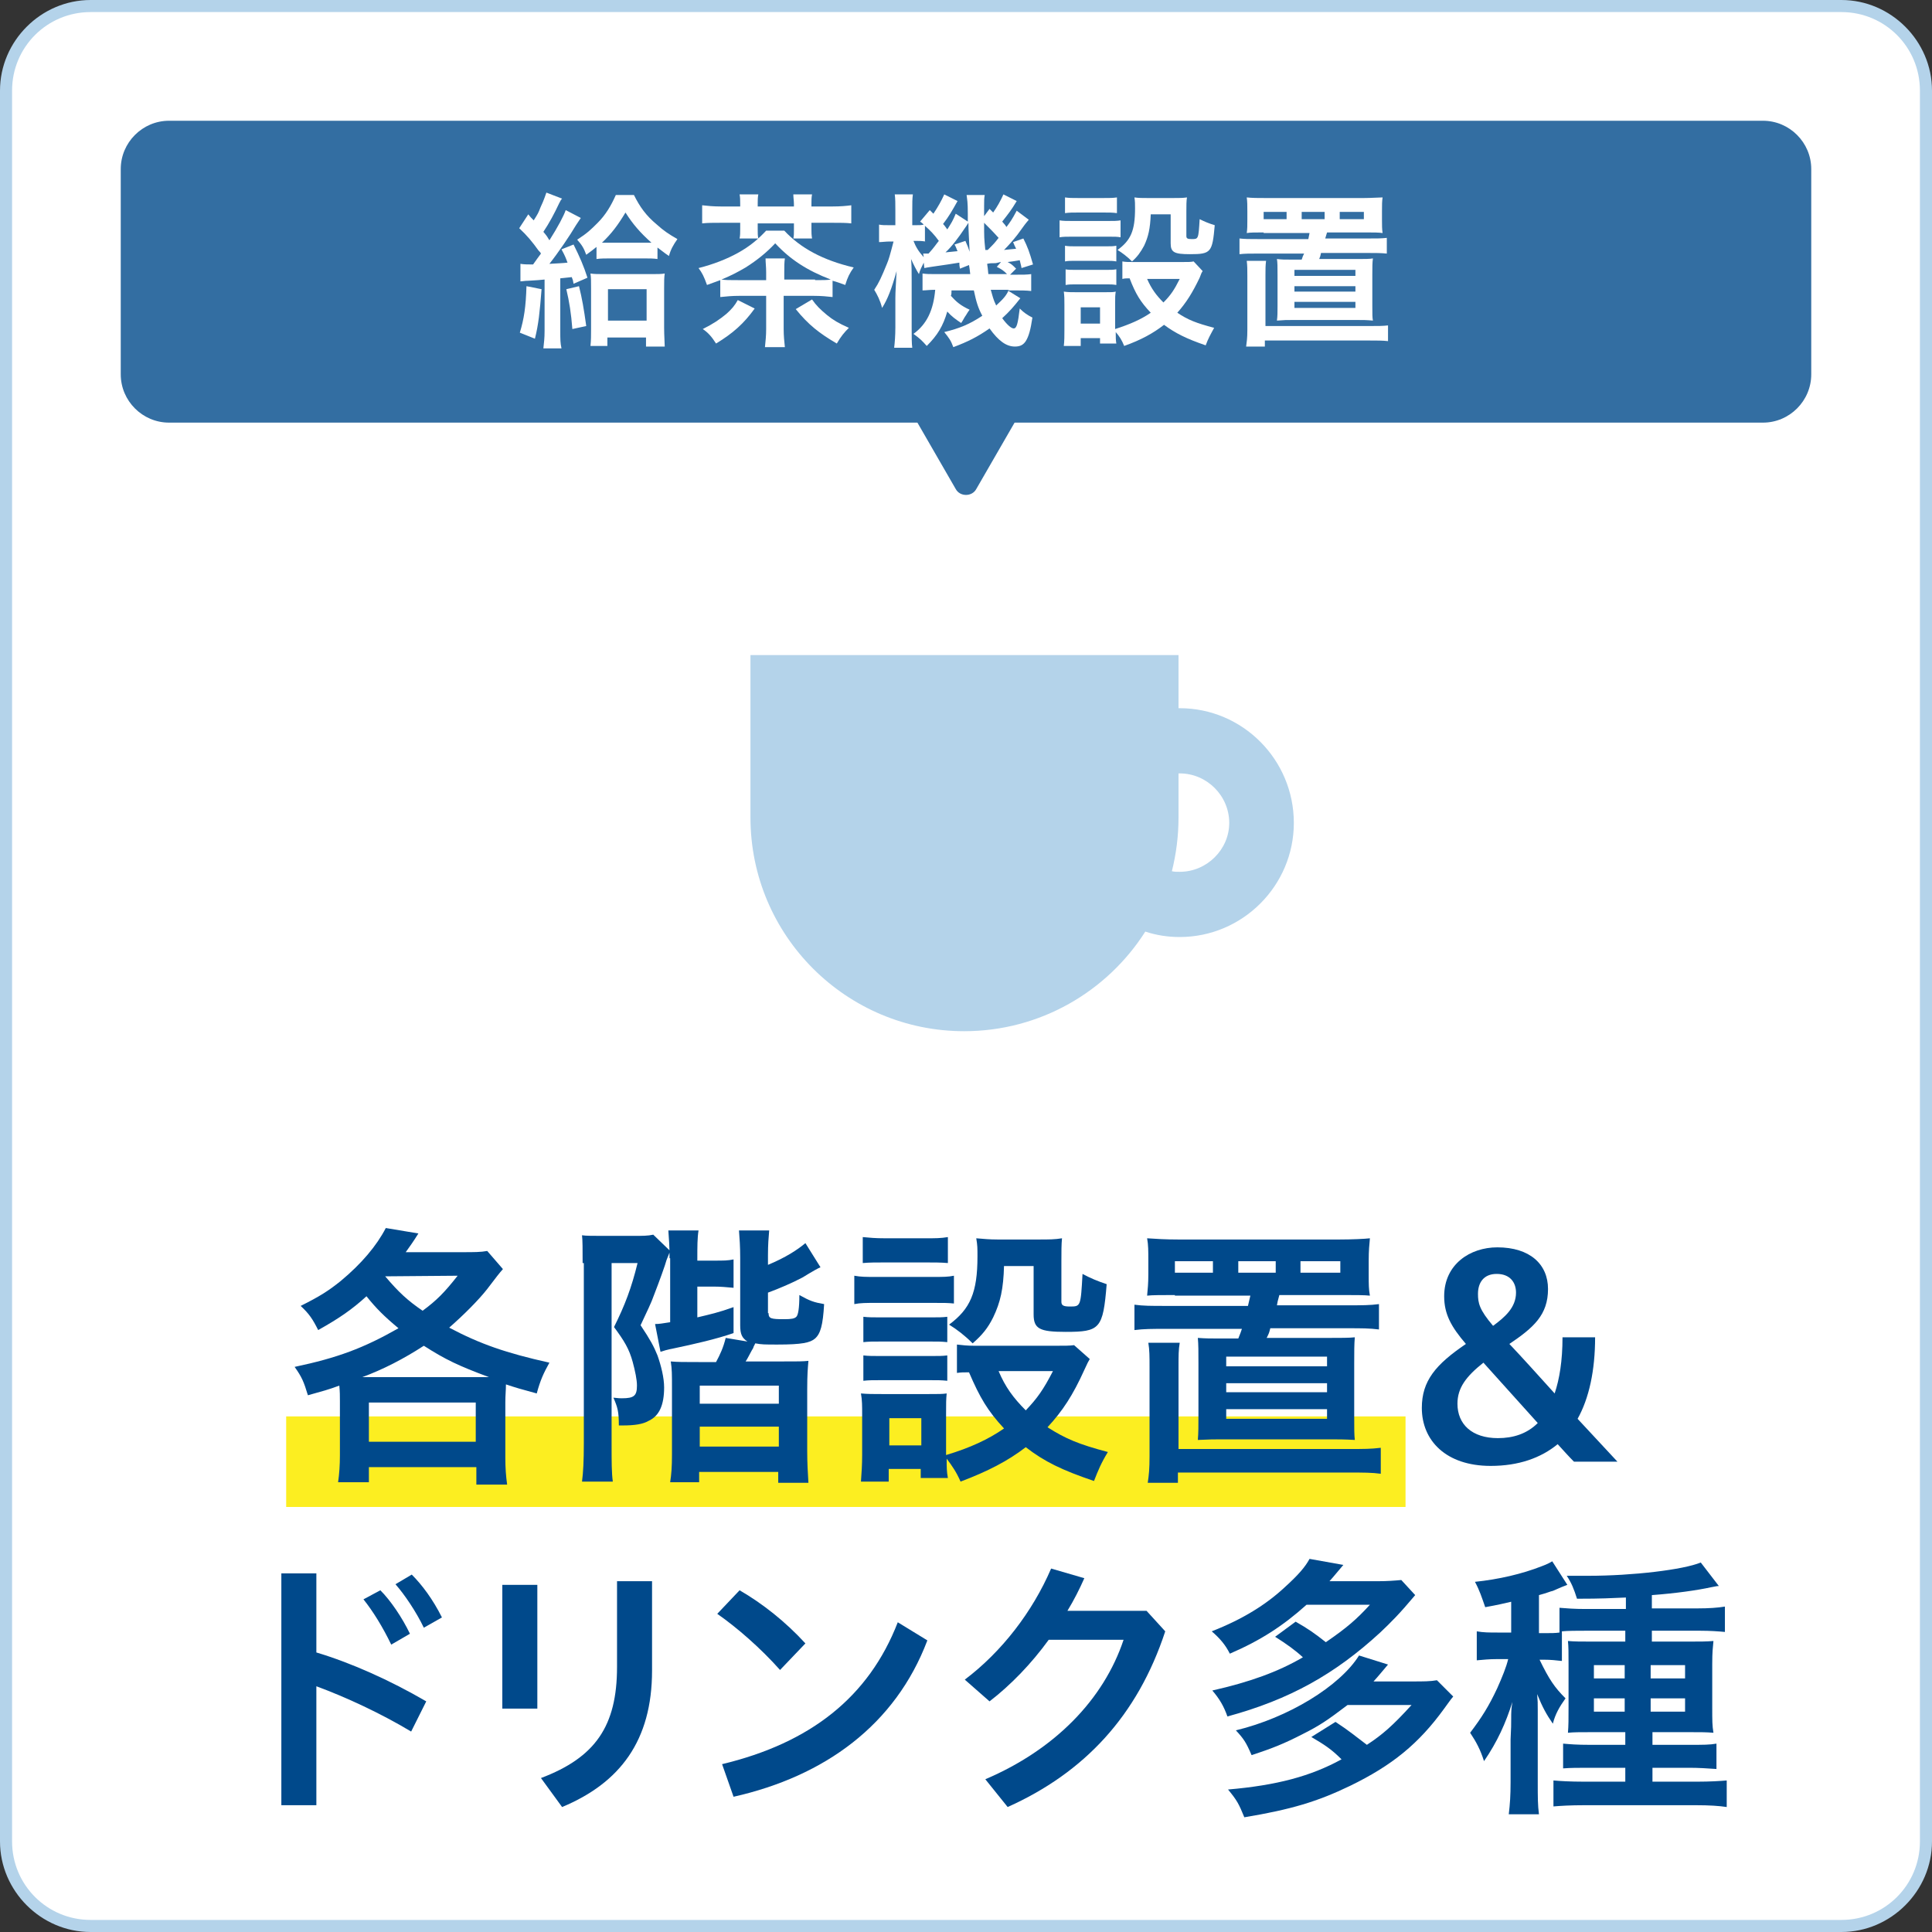 <?xml version="1.0" encoding="utf-8"?>
<!-- Generator: Adobe Illustrator 28.1.0, SVG Export Plug-In . SVG Version: 6.00 Build 0)  -->
<svg version="1.1" id="レイヤー_1" xmlns="http://www.w3.org/2000/svg" xmlns:xlink="http://www.w3.org/1999/xlink" x="0px"
	 y="0px" width="320px" height="320px" viewBox="0 0 320 320" style="enable-background:new 0 0 320 320;" xml:space="preserve">
<rect x="0" y="0" width="320" height="320" fill="#333333" stroke="none"/>
<style type="text/css">
	.st0{fill:#FFFFFF;}
	.st1{fill:#B4D3EA;}
	.st2{fill:#336EA2;}
	.st3{fill:#FCEE21;}
	.st4{fill:#00498B;}
</style>
<g>
	<path class="st0" d="M15,319c-7.7,0-14-6.3-14-14V15C1,7.3,7.3,1,15,1h290c7.7,0,14,6.3,14,14v290c0,7.7-6.3,14-14,14H15z"/>
	<path class="st1" d="M305,2c7.2,0,13,5.8,13,13v290c0,7.2-5.8,13-13,13H15c-7.2,0-13-5.8-13-13V15C2,7.8,7.8,2,15,2H305 M305,0H15
		C6.8,0,0,6.8,0,15v290c0,8.2,6.8,15,15,15h290c8.2,0,15-6.8,15-15V15C320,6.8,313.2,0,305,0L305,0z"/>
</g>
<g>
	<path class="st2" d="M161.7,81l16.5-28.6c0.8-1.3-0.2-3-1.7-3h-33c-1.5,0-2.5,1.7-1.7,3L158.3,81C159,82.3,161,82.3,161.7,81z"/>
	<path class="st2" d="M292,70H28c-4.4,0-8-3.6-8-8V28c0-4.4,3.6-8,8-8h264c4.4,0,8,3.6,8,8v34C300,66.4,296.4,70,292,70z"/>
	<g>
		<path class="st0" d="M89.7,47.9c-0.3,3.8-0.5,5.8-1.1,8.2l-2.5-1c0.7-2.3,1-4.3,1.1-7.7L89.7,47.9z M86.2,43.7
			c0.6,0.1,1.2,0.1,1.7,0.1c0.1,0,0.3,0,0.4,0c0.5-0.7,0.7-1,1.3-1.8c-0.1-0.2-0.1-0.2-0.4-0.5c-1-1.4-1.9-2.5-3.2-3.7l1.5-2.3
			c0.4,0.5,0.4,0.5,0.9,1c0.7-1.1,0.8-1.3,1.1-2.1c0.7-1.5,0.8-2,1-2.5l2.6,1c-0.2,0.2-0.3,0.4-0.5,0.8c-0.8,1.7-1.6,3.2-2.6,4.7
			c0.6,0.7,0.7,0.9,1,1.4c1.4-2.2,2.4-4.1,2.7-5l2.5,1.3c-0.2,0.3-0.4,0.6-0.8,1.2c-1,1.7-2.9,4.5-4.4,6.4c1.6-0.1,2.1-0.1,3-0.2
			c-0.3-0.8-0.4-1.1-1-2.2l2-0.8c1,2,1.7,3.6,2.3,5.5l-2.3,1c-0.1-0.6-0.1-0.6-0.3-1.1c-1,0.1-1,0.1-1.9,0.2v8.7c0,1.4,0,2,0.2,2.9
			h-3c0.1-1,0.2-1.6,0.2-2.9v-8.5c-1,0.1-1,0.1-2.7,0.2c-0.6,0-0.9,0.1-1.3,0.1L86.2,43.7z M95.9,47.4c0.5,2,0.8,3.7,1.2,6.6
			l-2.3,0.5c-0.2-2.6-0.5-4.5-1-6.6L95.9,47.4z M98.8,40.9c-0.6,0.5-0.9,0.7-1.7,1.3c-0.4-1.1-0.7-1.6-1.5-2.5
			c1.7-1.1,2.3-1.7,3.4-2.8c1.3-1.3,2.2-2.8,3-4.6h3c1,2,2,3.4,3.8,4.9c1.1,1,2,1.6,3.4,2.4c-0.7,1-1.1,1.7-1.4,2.8
			c-0.9-0.6-1.2-0.9-1.9-1.4v1.9c-0.7-0.1-1.3-0.1-2.5-0.1h-5.1c-1.1,0-1.8,0-2.5,0.1V40.9z M100.7,57.3h-2.9
			c0.1-0.9,0.1-1.8,0.1-2.8v-6.7c0-1.4,0-1.8-0.1-2.5c0.6,0.1,1.3,0.1,2.3,0.1h7.8c1,0,1.7,0,2.2-0.1c-0.1,0.7-0.1,1.2-0.1,2.5v6.5
			c0,1.3,0.1,2.5,0.1,3.1h-3.1v-1.5h-6.4V57.3z M106.6,40.2c0.6,0,0.9,0,1.3,0c-1.9-1.7-3.1-3.1-4.3-5c-1.2,2-2.3,3.5-3.9,5
			c0.5,0,0.8,0,1.4,0H106.6z M100.7,53.1h6.4v-5.2h-6.4V53.1z"/>
		<path class="st0" d="M129.8,54.5c0,1.1,0.1,2.1,0.2,3h-3.3c0.1-1,0.2-1.9,0.2-3V49h-4.4c-1.3,0-2.2,0.1-3.2,0.2v-2.8
			c-0.8,0.3-1.1,0.4-2.2,0.8c-0.5-1.4-0.8-2-1.4-2.8c2.4-0.6,4.7-1.5,6.5-2.5c2-1.1,3.4-2.3,4.7-3.7h3c2.7,2.9,6.4,4.9,11.5,6.1
			c-0.7,1-1,1.6-1.4,2.9c-1.1-0.4-1.4-0.5-2.1-0.7v2.7c-0.9-0.1-1.8-0.2-3.2-0.2h-4.9V54.5z M122.6,33.8c0-0.6,0-1.1-0.1-1.6h3.1
			c-0.1,0.5-0.1,1-0.1,1.6v0.4h6v-0.4c0-0.5-0.1-1.1-0.1-1.6h3.1c-0.1,0.5-0.1,1-0.1,1.6v0.4h3.4c1.5,0,2.4-0.1,3.2-0.2V37
			c-0.9-0.1-1.8-0.1-3.2-0.1h-3.4v1.1c0,0.5,0,0.9,0.1,1.5h-3.1c0.1-0.4,0.1-0.8,0.1-1.4v-1.1h-6v1c0,0.7,0,1,0.1,1.5h-3.1
			c0.1-0.5,0.1-1,0.1-1.5v-1.1h-3.1c-1.4,0-2.3,0-3.2,0.1V34c0.9,0.1,1.8,0.2,3.2,0.2h3.1V33.8z M125,51.1c-1.8,2.5-3.6,4.1-6.4,5.8
			c-0.7-1.1-1.3-1.8-2.2-2.4c1.8-0.9,2.8-1.6,3.9-2.5c0.9-0.8,1.4-1.4,1.9-2.3L125,51.1z M135,46.4c1.3,0,2,0,2.6-0.1
			c-3.9-1.5-6.7-3.3-9.2-6c-1.4,1.5-3,2.8-4.9,4c-1.2,0.7-2.3,1.3-4,2c0.7,0.1,1.3,0.1,2.7,0.1h4.7v-1.3c0-0.9-0.1-1.6-0.1-2.3h3.2
			c-0.1,0.7-0.1,1.3-0.1,2.3v1.2H135z M134.5,49.6c0.7,1,1.3,1.6,2.5,2.6c1,0.8,1.8,1.3,3.6,2.1c-0.8,0.8-1.3,1.4-2,2.6
			c-2.9-1.7-4.7-3.1-6.8-5.7L134.5,49.6z"/>
		<path class="st0" d="M168.4,33.3c-0.9,1.5-1.3,2-2.4,3.4c0.3,0.4,0.4,0.4,0.7,0.9c0.6-0.8,0.9-1.2,1.7-2.7l2,1.5
			c-0.6,0.7-0.6,0.7-1.9,2.5c-0.8,1-1.4,1.7-2.2,2.5c0.8-0.1,1.1-0.1,2-0.2c-0.2-0.4-0.3-0.6-0.5-1.1l1.7-0.6c0.7,1.4,1,2.2,1.6,4.3
			l-1.9,0.6c-0.1-0.6-0.2-0.8-0.3-1.3c-0.5,0.1-1.2,0.2-2,0.3c0.7,0.4,0.7,0.4,1.4,1.1l-1,1h0.6c1.7,0,2.1,0,2.9-0.1v2.8
			c-0.8-0.1-1.8-0.1-2.9-0.1h-1l2.1,1.3c-1.1,1.4-1.8,2.2-3,3.3c0.8,1.1,1.5,1.7,1.9,1.7c0.5,0,0.7-0.8,1-3.3
			c0.7,0.7,1.3,1.1,2.1,1.5c-0.3,2-0.6,3.1-1.1,3.9c-0.4,0.6-0.9,0.9-1.8,0.9c-1.4,0-2.7-0.9-4.2-3c-2,1.4-3.6,2.2-6,3.1
			c-0.4-1.1-0.7-1.5-1.5-2.5c2.5-0.6,4.2-1.3,6.3-2.7c-0.7-1.3-1-2.3-1.4-4.2h-3.7c0,0.4,0,0.6-0.1,0.9c0.9,1,1.6,1.6,3.1,2.3
			c-0.4,0.5-0.5,0.8-0.8,1.2c-0.4,0.7-0.4,0.7-0.6,1c-0.9-0.6-1.6-1.1-2.3-1.9c-0.7,2.4-1.6,3.9-3.4,5.7c-0.8-0.9-1.1-1.2-2.2-2
			c2.2-1.6,3.3-3.9,3.6-7.3c-1,0-1.5,0.1-2.1,0.1v-2.8c0.7,0.1,1.1,0.1,2.2,0.1h5.7c-0.1-0.8-0.1-1-0.2-1.5l-1.5,0.6
			c-0.1-0.5-0.1-0.6-0.1-1c-0.7,0.1-1.2,0.2-1.9,0.3c-2.1,0.3-3.5,0.5-3.9,0.6l-0.1-0.9c-0.4,0.8-0.6,1.2-0.8,1.9
			c-0.5-0.8-0.9-1.6-1.3-2.5c0.1,0.8,0.1,2.4,0.1,3.4v7.9c0,1.7,0,2.7,0.1,3.4h-3c0.1-0.8,0.2-2,0.2-3.4v-4.8c0-1.2,0.1-2.2,0.2-4.5
			c-0.8,2.9-1.5,4.7-2.4,6.1c-0.3-1.2-0.8-2.2-1.3-3c0.8-1.2,1.2-2.1,2.1-4.3c0.3-0.7,0.5-1.4,1.1-3.7h-0.6c-0.7,0-1.3,0.1-1.8,0.1
			v-2.9c0.5,0.1,0.9,0.1,1.8,0.1h0.9v-2.3c0-1.3,0-2.1-0.1-2.8h3c-0.1,0.7-0.1,1.4-0.1,2.8v2.3h0.5c0.6,0,1.1,0,1.4-0.1
			c-0.2-0.2-0.3-0.3-0.6-0.5l1.6-1.9l0.6,0.6c0.8-1.2,1.3-2.1,1.8-3.2l2.2,1.1c-0.9,1.6-1.4,2.5-2.4,3.8c0.3,0.3,0.4,0.5,0.7,0.9
			c0.7-1.1,0.9-1.4,1.4-2.6l2,1.3c0-0.5,0-1,0-1.3c0-1.9-0.1-2.3-0.2-3.1h3c-0.1,0.5-0.1,1-0.1,1.8c0,0.1,0,0.4,0,0.9
			c0,0.2,0,0.5,0,0.8l0.9-1.2c0.3,0.3,0.5,0.5,0.6,0.6c0.7-1,1.2-1.9,1.7-3L168.4,33.3z M153.3,40c-0.7-0.1-1-0.1-1.6-0.1h-0.4
			c0.4,1,0.8,1.7,1.7,2.7l-0.1-0.6c0.2,0,0.3,0,0.4,0c0.1,0,0.3,0,0.5,0c1-1.1,1.2-1.5,1.7-2.1c-0.8-1.1-1.4-1.7-2.3-2.5V40z
			 M159.9,39.9c0.4,0.9,0.5,1.2,0.7,1.8c-0.1-2.3-0.2-3.5-0.2-4.8c-0.3,0.5-0.4,0.6-0.6,0.9c-1,1.5-2.2,3.1-3.2,4
			c1.1-0.1,1.1-0.1,2-0.2c-0.2-0.4-0.2-0.6-0.5-1.1L159.9,39.9z M163,36.9c0,2.5,0,2.5,0.2,4.5c0.1,0,0.2,0,0.4,0
			c1.1-1.1,1.1-1.1,1.8-2C164.6,38.5,163.9,37.8,163,36.9z M165.8,43.4c-0.2,0-0.4,0.1-0.5,0.1c-0.4,0.1-0.4,0.1-1.1,0.1
			c0,0-0.3,0-0.7,0.1c0.1,0.6,0.1,0.7,0.2,1.7h3.1c-0.6-0.6-0.9-0.8-1.7-1.2L165.8,43.4z M164.1,48c0.3,1,0.4,1.6,0.9,2.6
			c1.3-1.2,1.7-1.7,2.1-2.6H164.1z"/>
		<path class="st0" d="M175.5,36.5c0.6,0.1,1.2,0.1,2.2,0.1h5.7c1.1,0,1.6,0,2.2-0.1v2.8c-0.6-0.1-0.9-0.1-2.1-0.1h-5.8
			c-1,0-1.6,0-2.2,0.1V36.5z M199.2,44.9c-0.2,0.3-0.2,0.3-0.5,1.1c-1.2,2.5-2.2,4.1-3.7,5.8c1.8,1.2,3.1,1.7,6.1,2.5
			c-0.6,1.1-1,1.8-1.4,2.9c-3.2-1.1-5-2-6.9-3.4c-1.8,1.4-3.8,2.5-6.6,3.5c-0.4-1-0.8-1.6-1.4-2.3c0,0.9,0,1.3,0.1,1.9h-2.7V56H179
			v1.3h-2.8c0.1-0.8,0.1-1.7,0.1-2.7v-4.1c0-0.9,0-1.5-0.1-2.2c0.7,0.1,1.2,0.1,2.1,0.1h4.7c1.1,0,1.4,0,1.8-0.1
			c-0.1,0.6-0.1,1-0.1,2v4.2c2.5-0.8,4.3-1.6,5.9-2.7c-1.7-1.8-2.5-3.1-3.5-5.7c-0.5,0-0.8,0-1.2,0.1v-2.9c0.5,0.1,1,0.1,1.8,0.1
			h8.1c1,0,1.5,0,1.9-0.1L199.2,44.9z M176.4,32.7c0.7,0.1,1.2,0.1,2.3,0.1h4c1.1,0,1.6,0,2.3-0.1v2.6c-0.7-0.1-1.3-0.1-2.3-0.1h-4
			c-1,0-1.6,0-2.3,0.1V32.7z M176.4,40.7c0.5,0.1,1,0.1,1.8,0.1h4.9c0.9,0,1.3,0,1.8-0.1v2.6c-0.6-0.1-0.9-0.1-1.8-0.1h-4.9
			c-0.9,0-1.3,0-1.8,0.1V40.7z M176.4,44.6c0.5,0.1,1,0.1,1.8,0.1h4.9c0.9,0,1.3,0,1.8-0.1v2.6c-0.6-0.1-0.9-0.1-1.8-0.1h-4.8
			c-0.9,0-1.2,0-1.8,0.1V44.6z M179,53.6h3.2v-2.7H179V53.6z M190.6,35.5c-0.1,2.4-0.4,3.7-1.1,5.2c-0.6,1.1-1.1,1.8-2,2.6
			c-0.8-0.8-1.6-1.4-2.4-1.9c2.2-1.6,2.9-3.2,2.9-6.9c0-0.8,0-1.1-0.1-1.8c0.7,0.1,1.3,0.1,2.2,0.1h4.2c1,0,1.6,0,2.3-0.1
			c-0.1,0.6-0.1,1.3-0.1,2.3v4.1c0,0.4,0.2,0.5,0.9,0.5c1.1,0,1.1,0,1.3-3.3c0.8,0.4,1.5,0.7,2.5,1c-0.4,4.5-0.6,4.8-4.1,4.8
			c-2.6,0-3.2-0.3-3.2-1.8v-4.8H190.6z M190,46.2c0.7,1.6,1.5,2.7,2.7,3.9c1.2-1.2,1.8-2.1,2.7-3.9H190z"/>
		<path class="st0" d="M209.3,38.5c-1.3,0-2.3,0-2.8,0.1c0.1-0.7,0.1-1.2,0.1-2.2V35c0-1,0-1.6-0.1-2.3c0.9,0.1,1.9,0.1,3.1,0.1
			h16.3c1.2,0,2.5-0.1,3.1-0.1c-0.1,0.7-0.1,1.2-0.1,2.3v1.4c0,1,0,1.5,0.1,2.2c-0.6-0.1-1.5-0.1-2.8-0.1h-6.4
			c-0.2,0.7-0.2,0.7-0.3,1h7.1c1.5,0,2.2,0,3.1-0.1V42c-1-0.1-1.7-0.1-3.1-0.1h-7.8c-0.1,0.5-0.1,0.5-0.3,1h6.4c1.1,0,2,0,2.5-0.1
			c-0.1,0.7-0.1,1.4-0.1,2.7v5.2c0,1.4,0,1.9,0.1,2.4c-1.1-0.1-1.6-0.1-2.7-0.1h-10.5c-1.1,0-1.5,0-2.7,0.1c0.1-0.7,0.1-1.4,0.1-2.4
			v-5.2c0-1.3,0-2-0.1-2.6c0.8,0.1,1.2,0.1,2.5,0.1h1.6c0.2-0.6,0.2-0.6,0.4-1h-7.6c-1.4,0-2.2,0-3.1,0.1v-2.6
			c0.9,0.1,1.7,0.1,3.1,0.1h8.3c0.1-0.5,0.1-0.5,0.2-1H209.3z M226.8,54c1.5,0,2.2,0,3.1-0.1v2.6c-0.9-0.1-1.7-0.1-3.1-0.1h-17.3v1
			h-3.1c0.1-0.8,0.2-1.4,0.2-2.7v-9c0-1.1,0-1.7-0.1-2.5h3.2c-0.1,0.8-0.1,1.3-0.1,2.4V54H226.8z M213.1,35.1h-3.8v1.2h3.8V35.1z
			 M214.4,45.7h10.1v-1h-10.1V45.7z M214.4,48.3h10.1v-0.9h-10.1V48.3z M214.4,51h10.1v-1h-10.1V51z M219.4,35.1h-3.8v1.2h3.8V35.1z
			 M225.9,36.3v-1.2h-4v1.2H225.9z"/>
	</g>
</g>
<g>
	<rect x="47.4" y="234.6" class="st3" width="185.4" height="15"/>
</g>
<g>
	<g>
		<g>
			<path class="st4" d="M56.3,232.1c0-0.9,0-1.6-0.1-2.6c-1.9,0.7-2.7,0.9-5.2,1.6c-0.7-2.3-1-3-2.2-4.7c7.1-1.5,11.4-3.1,17.2-6.4
				c-2.4-2-3.7-3.3-5.3-5.3c-2.4,2.2-4.6,3.7-8,5.6c-0.9-1.8-1.5-2.7-2.9-4c3.2-1.6,4.6-2.5,6.6-4.1c3.5-2.9,6-5.9,7.5-8.8l5.4,0.9
				c-1,1.6-1.4,2.1-2.1,3.1h9.5c1.8,0,2.9,0,4-0.2l2.6,3c-0.7,0.8-1,1.2-2.6,3.3c-1.4,1.8-3.9,4.3-6.3,6.4c5.1,2.7,9.4,4.2,16.6,5.8
				c-1,1.8-1.5,2.9-2.1,5.1c-2.6-0.7-3.6-1-5.1-1.5c0,1-0.1,1.7-0.1,3v9.1c0,1.8,0.1,3.1,0.3,4.5h-5.1V243H61.1v2.5H56
				c0.2-1.4,0.3-2.8,0.3-4.5V232.1z M81,228.1c-5.1-1.9-7.2-2.9-10.8-5.2c-3.4,2.2-6.7,3.9-10.2,5.2h20.1H81z M61.1,238.8h17.7v-6.5
				H61.1V238.8z M63.8,211.4c2.2,2.6,3.7,4,6.2,5.7c2.3-1.7,3.6-3,5.8-5.8L63.8,211.4L63.8,211.4z"/>
			<path class="st4" d="M96.5,209.2c0-2.3,0-3.8-0.1-4.6c0.6,0.1,1.8,0.1,3.5,0.1h4.9c1.7,0,2.5,0,3.4-0.2l2.8,2.7
				c-0.2,0.5-0.4,1-0.6,1.5c-0.2,0.8-1.3,3.8-2,5.6c-0.6,1.7-1.2,2.8-2.3,5.2c1.6,2.4,2.2,3.5,2.8,5c0.6,1.7,1.1,3.7,1.1,5.3
				c0,2.9-0.8,4.7-2.5,5.5c-1,0.6-2.4,0.8-4.4,0.8c-0.1,0-0.3,0-0.6,0c0-2.3-0.2-3-0.9-4.6c0.9,0.1,1.1,0.1,1.4,0.1
				c2,0,2.5-0.4,2.5-2.1c0-1-0.3-2.4-0.7-3.9c-0.6-2.2-1.4-3.5-3.1-5.8c1.8-3.6,2.9-6.5,3.9-10.6h-4.3v30.1c0,2.9,0,4.6,0.2,6.1
				h-5.1c0.2-1.5,0.3-3.5,0.3-6.3V209.2z M110.9,208.4c0-1.9-0.1-3.3-0.2-4.6h5c-0.2,1.2-0.2,2.7-0.2,4.6v0.4h2.7
				c1.7,0,2.3,0,3.3-0.2v4.7c-1.1-0.1-2.1-0.2-3.3-0.2h-2.7v5.1c2.1-0.5,3.5-0.8,6-1.7v4.3c-2.9,1-6.4,1.8-10.2,2.6
				c-0.6,0.1-1.3,0.3-1.9,0.5l-0.9-4.6c0.7,0,1.2-0.1,2.5-0.3V208.4z M127.3,217.5c0,0.9,0.4,1,2.6,1c1.2,0,1.7-0.1,2-0.4
				c0.3-0.3,0.5-1.4,0.5-3.6c1.8,1,2.4,1.2,4.1,1.5c-0.2,3.5-0.6,4.9-1.5,5.7c-0.8,0.7-2.2,1-6.2,1c-2.2,0-2.6,0-3.7-0.2
				c-0.1,0.2-0.1,0.2-0.3,0.6c0,0.1-0.1,0.3-0.3,0.6c-0.4,0.7-0.6,1.2-1,1.8h5.8c2.9,0,3.7,0,4.6-0.1c-0.1,1.2-0.2,2.2-0.2,4.7v10.3
				c0,1.9,0.1,3.6,0.2,5.2h-5v-1.8h-13.1v1.7H111c0.2-1.3,0.3-2.5,0.3-4.6v-11.1c0-2.2,0-3-0.2-4.3c1.2,0.1,2.1,0.1,4.6,0.1h2.9
				c0.7-1.3,1.2-2.4,1.6-4l3.6,0.6c-0.9-0.6-1.2-1.2-1.2-2.7v-11.2c0-1.8-0.1-3.2-0.2-4.5h5c-0.1,1.2-0.2,2.3-0.2,4.1v1.6
				c2.9-1.2,4.9-2.5,6.2-3.6l2.5,4c-0.3,0.1-1.2,0.6-3,1.7c-1.7,0.9-3.8,1.8-5.7,2.5V217.5z M115.9,232.5H129v-3h-13.1V232.5z
				 M115.9,239.6H129v-3.3h-13.1V239.6z"/>
			<path class="st4" d="M141.5,211.3c1.1,0.2,1.9,0.2,3.6,0.2h9.3c1.9,0,2.6,0,3.6-0.2v4.6c-1-0.1-1.5-0.1-3.4-0.1h-9.5
				c-1.6,0-2.6,0-3.6,0.2V211.3z M180.5,225.1c-0.3,0.5-0.3,0.5-0.9,1.8c-1.9,4.2-3.6,6.8-6.1,9.5c3,1.9,5.1,2.8,10,4.1
				c-1.1,1.8-1.6,3-2.3,4.8c-5.3-1.8-8.2-3.2-11.3-5.6c-3,2.3-6.3,4-10.8,5.7c-0.7-1.6-1.4-2.6-2.3-3.8c0,1.5,0,2.1,0.2,3.2h-4.5
				v-1.5h-5.3v2.1h-4.6c0.1-1.4,0.2-2.8,0.2-4.4v-6.7c0-1.4,0-2.4-0.2-3.5c1.1,0.1,2,0.1,3.5,0.1h7.7c1.7,0,2.3,0,3-0.1
				c-0.1,1-0.1,1.6-0.1,3.3v6.9c4-1.2,7-2.6,9.6-4.4c-2.7-2.9-4-5.1-5.8-9.3c-0.9,0-1.3,0-2,0.1v-4.7c0.9,0.1,1.7,0.2,2.9,0.2h13.3
				c1.7,0,2.5,0,3.2-0.1L180.5,225.1z M142.9,204.9c1.2,0.1,1.9,0.2,3.8,0.2h6.5c1.8,0,2.6,0,3.8-0.2v4.3c-1.2-0.1-2.2-0.1-3.8-0.1
				h-6.5c-1.6,0-2.7,0-3.8,0.1V204.9z M143,218.1c0.8,0.1,1.6,0.1,3,0.1h8c1.5,0,2.1,0,2.9-0.1v4.2c-1-0.1-1.5-0.1-2.9-0.1h-8
				c-1.5,0-2.1,0-3,0.1V218.1z M143,224.5c0.8,0.1,1.6,0.1,3,0.1h8c1.5,0,2.1,0,2.9-0.1v4.2c-1-0.1-1.5-0.1-3-0.1h-8
				c-1.4,0-2,0-2.9,0.1V224.5z M147.3,239.4h5.3v-4.5h-5.3V239.4z M166.3,209.6c-0.1,3.9-0.6,6.1-1.8,8.6c-0.9,1.8-1.8,2.9-3.4,4.3
				c-1.3-1.3-2.6-2.3-3.9-3.1c3.5-2.6,4.7-5.3,4.7-11.3c0-1.4,0-1.8-0.2-3c1.2,0.1,2.2,0.2,3.5,0.2h6.9c1.6,0,2.6,0,3.8-0.2
				c-0.1,1-0.1,2.2-0.1,3.8v6.7c0,0.6,0.3,0.8,1.4,0.8c1.8,0,1.8,0,2.1-5.4c1.3,0.7,2.5,1.2,4,1.7c-0.6,7.4-1.1,7.9-6.8,7.9
				c-4.3,0-5.3-0.5-5.3-2.9v-8H166.3z M165.4,227.1c1.1,2.6,2.4,4.4,4.5,6.5c1.9-2,2.9-3.4,4.5-6.5H165.4z"/>
			<path class="st4" d="M194.6,214.5c-2.1,0-3.8,0-4.6,0.1c0.1-1.1,0.2-2,0.2-3.5v-2.3c0-1.6,0-2.6-0.2-3.7c1.4,0.1,3.1,0.2,5.1,0.2
				h26.8c2,0,4.2-0.1,5-0.2c-0.1,1.1-0.2,2-0.2,3.7v2.3c0,1.7,0,2.4,0.2,3.5c-0.9-0.1-2.4-0.1-4.6-0.1h-10.4
				c-0.3,1.1-0.3,1.1-0.4,1.7h11.7c2.4,0,3.7,0,5.2-0.2v4.2c-1.6-0.2-2.8-0.2-5.2-0.2h-12.8c-0.2,0.8-0.2,0.8-0.6,1.6h10.4
				c1.8,0,3.3,0,4.2-0.1c-0.1,1.1-0.1,2.3-0.1,4.4v8.6c0,2.3,0,3.1,0.1,4c-1.8-0.1-2.6-0.1-4.4-0.1h-17.2c-1.7,0-2.4,0-4.4,0.1
				c0.1-1.2,0.1-2.3,0.1-4v-8.6c0-2.1,0-3.2-0.1-4.3c1.4,0.1,2,0.1,4.1,0.1h2.6c0.4-1,0.4-1,0.6-1.6h-12.6c-2.3,0-3.6,0-5.2,0.2
				v-4.2c1.5,0.2,2.7,0.2,5.2,0.2h13.6c0.2-0.8,0.2-0.9,0.4-1.7H194.6z M223.5,240c2.5,0,3.5,0,5.2-0.2v4.3
				c-1.5-0.2-2.8-0.2-5.2-0.2h-28.4v1.7h-5c0.2-1.3,0.3-2.3,0.3-4.4v-14.8c0-1.7,0-2.8-0.2-4h5.2c-0.2,1.2-0.2,2.1-0.2,4V240H223.5z
				 M200.9,208.9h-6.3v1.9h6.3V208.9z M203.1,226.3h16.7v-1.6h-16.7V226.3z M203.1,230.6h16.7v-1.5h-16.7V230.6z M203.1,235h16.7
				v-1.6h-16.7V235z M211.3,208.9h-6.2v1.9h6.2V208.9z M222,210.8v-1.9h-6.6v1.9H222z"/>
			<path class="st4" d="M260.7,242.1c-0.8-0.8-1.7-1.8-2.7-2.9c-2.8,2.3-6.5,3.6-11.1,3.6c-7.4,0-11.4-4.2-11.4-9.6
				c0-4.5,2.3-7.2,7.3-10.6c-2.4-2.8-3.6-4.9-3.6-7.9c0-5.3,4.3-8.1,8.8-8.1c5.4,0,8.4,2.8,8.4,6.9c0,4.3-2.4,6.4-6.4,9.1
				c2,2.1,4.7,5.1,7.5,8.2c0.8-2.4,1.3-5.4,1.3-9.3h5.4c0,5.5-1,10.1-2.9,13.5l6.6,7.1H260.7z M245.7,225.7
				c-2.9,2.3-4.3,4.2-4.3,6.8c0,3.4,2.4,5.7,6.7,5.7c2.5,0,4.8-0.7,6.6-2.5L245.7,225.7z M247.9,211c-2.2,0-3.1,1.5-3.1,3.3
				c0,1.5,0.2,2.6,2.5,5.3c1.9-1.4,3.8-3,3.8-5.5C251.1,212.4,250.1,211,247.9,211z"/>
			<path class="st4" d="M52.4,273.7c5.7,1.7,12.2,4.6,18.2,8.1l-2.5,5c-5-3-10.8-5.7-15.7-7.5V299h-5.8v-38.4h5.8V273.7z M63,263.4
				c1.7,1.7,3.6,4.5,4.9,7.2l-3.1,1.8c-1.4-2.9-3-5.5-4.6-7.5L63,263.4z M68.2,260.8c1.7,1.7,3.5,4.1,5,7.1l-3,1.7
				c-1.3-2.7-3.2-5.5-4.7-7.2L68.2,260.8z"/>
			<path class="st4" d="M83.1,262.5H89V283h-5.8V262.5z M108,261.9v14.8c0,11.6-5.3,18.6-14.9,22.6l-3.5-4.8
				c9-3.4,12.6-8.6,12.6-18.4v-14.2H108z"/>
			<path class="st4" d="M122.5,263.4c3.8,2.2,7.6,5.2,10.9,8.8l-4.2,4.4c-3.2-3.6-7.1-7-10.4-9.3L122.5,263.4z M119.6,292.2
				c14.6-3.5,24.3-11.1,29.1-23.5l4.9,3c-5.3,14-17,22.5-32.1,25.9L119.6,292.2z"/>
			<path class="st4" d="M189.9,266.8l3.1,3.4c-4.6,14-13.4,23.4-26.1,29.1l-3.7-4.6c11.5-4.9,19.6-13.2,22.9-23.1h-12.4
				c-2.9,4-6.3,7.5-9.8,10.2l-4.1-3.6c6.1-4.6,11.2-11.2,14.3-18.4l5.5,1.6c-0.8,1.8-1.7,3.6-2.8,5.4H189.9z"/>
			<path class="st4" d="M214.6,268.6c2.1,1.2,3.1,1.9,5,3.4c3.5-2.4,5.1-3.8,7.3-6.2h-10.5c-3.9,3.5-7.6,5.9-12.7,8.1
				c-0.7-1.4-1.6-2.5-3-3.7c5.1-2,9-4.4,12.2-7.4c2.2-2,3.3-3.3,4-4.6l5.6,1c-1.2,1.4-1.4,1.7-2.3,2.7h7.9c1.7,0,2.9-0.1,4-0.2
				l2.3,2.5c-2.6,3.1-4,4.5-5.8,6.2c-7.5,6.9-15,11.1-25.3,13.9c-0.6-1.7-1.3-2.9-2.5-4.3c6.2-1.4,10.9-3.1,15-5.5
				c-1.3-1.2-2.7-2.2-4.6-3.4L214.6,268.6z M223.2,282.4c-3.3,2.5-4.6,3.4-7.4,4.8c-3.1,1.6-5.1,2.4-8.5,3.5
				c-0.9-2.1-1.3-2.7-2.6-4.1c8.7-2.1,17.2-7.3,20.4-12.4l4.8,1.5c-1.2,1.4-1.4,1.7-2.4,2.8h6.5c1.7,0,2.9,0,4-0.2l2.7,2.7
				c-0.6,0.7-0.6,0.8-1.5,2c-4.2,5.8-8.6,9.4-15.6,12.8c-5.4,2.6-9.7,3.9-17.5,5.2c-0.9-2.2-1.2-2.8-2.7-4.6
				c8.1-0.7,13.7-2.2,18.8-5c-1.7-1.7-2.8-2.4-5-3.7l4-2.5c2.3,1.5,3.2,2.3,5.2,3.8c2.6-1.7,4.3-3.2,7.4-6.6H223.2z"/>
			<path class="st4" d="M258.6,275.1c-0.9-0.1-1.7-0.2-2.9-0.2H255c1.6,3.3,2.5,4.6,4.3,6.4c-1,1.4-1.7,2.6-2.1,4.2
				c-1.1-1.6-1.7-2.7-2.6-4.9c0.1,1.2,0.1,1.4,0.1,2.7c0,0.4,0,0.8,0,1.4c0,0.7,0,1.3,0,1.7v8.8c0,2.5,0,3.8,0.2,5.3h-5
				c0.2-1.7,0.3-3.1,0.3-5.3v-7.1c0.1-2.2,0.1-2.2,0.1-3.4c0-1.1,0-1.6,0.2-2.8c-1.1,3.5-2.5,6.6-4.7,9.8c-0.6-1.9-1.3-3.2-2.3-4.7
				c1.9-2.5,3.1-4.4,4.5-7.4c0.8-1.8,1.5-3.5,1.8-4.8h-1.9c-1.2,0-2.2,0.1-3.3,0.2v-4.8c1.1,0.2,2.1,0.2,3.4,0.2h2.3v-5.1
				c-1.3,0.3-2.1,0.5-4.3,0.9c-0.6-1.7-0.9-2.7-1.7-4.2c3.9-0.4,7.8-1.3,11.1-2.6c0.8-0.3,1.2-0.5,1.7-0.8l2.5,3.9
				c-0.3,0.1-1.3,0.5-2.4,1c-0.5,0.1-0.8,0.3-2.3,0.7v6.3h1c1,0,1.7,0,2.4-0.1v-4.1c1.2,0.1,2.5,0.2,4.3,0.2h6.7v-1.9
				c-2.4,0.1-4,0.2-8.1,0.2c-0.5-1.6-0.9-2.6-1.7-3.8c1.7,0,3.1,0,3.6,0c7.3,0,15.7-1,18.6-2.2l3,3.9c-0.3,0-0.3,0-1.3,0.2
				c-2.3,0.5-5.8,1-9.8,1.3v2.2h7.6c1.8,0,3.3-0.1,4.5-0.3v4.2c-1.1-0.1-2.4-0.2-4.1-0.2h-8v1.8h5.8c2.2,0,3.2,0,4.4-0.1
				c-0.1,1.1-0.2,1.8-0.2,3.8v7.2c0,2.2,0,3,0.2,4.2c-1.2-0.1-2-0.1-3.9-0.1h-6.2v2.1h6.1c2.3,0,3.4,0,4.5-0.2v4.2
				c-1.5-0.1-2.9-0.2-4.5-0.2h-6.1v2.3h7.5c1.9,0,3.7-0.1,4.8-0.2v4.4c-1.3-0.2-2.9-0.3-5.1-0.3h-18.5c-2.3,0-3.9,0.1-5.1,0.2v-4.3
				c1.1,0.1,2.8,0.2,5,0.2h6.9v-2.3h-5.8c-2.1,0-3.2,0-4.5,0.1v-4.1c1.2,0.1,2.2,0.2,4.5,0.2h5.8v-2.1h-5.6c-2,0-2.9,0-3.9,0.1
				c0.1-1.2,0.1-2.2,0.1-4.3v-7c0-2,0-2.9-0.1-3.9c1.1,0.1,2.2,0.1,4.3,0.1h5.2v-1.8h-6.6c-1.4,0-2.9,0-3.9,0.1V275.1z M264,275.8
				v2.2h5.1v-2.2H264z M264,281.3v2.2h5.1v-2.2H264z M279.1,278v-2.2h-5.7v2.2H279.1z M279.1,283.5v-2.2h-5.7v2.2H279.1z"/>
		</g>
	</g>
</g>
<g>
	<g>
		<path class="st1" d="M195.4,117.3c-0.1,0-0.1,0-0.2,0v-8.8h-70.9v26.9c0,19.6,15.9,35.4,35.4,35.4c12.6,0,23.7-6.6,30-16.5
			c1.8,0.6,3.7,0.9,5.7,0.9c10.4,0,18.9-8.5,18.9-18.9C214.3,125.8,205.8,117.3,195.4,117.3z M195.4,144.4c-0.5,0-0.9,0-1.3-0.1
			c0.7-2.8,1.1-5.8,1.1-8.9v-7.3c0.1,0,0.1,0,0.2,0c4.5,0,8.2,3.7,8.2,8.2C203.6,140.7,199.9,144.4,195.4,144.4z"/>
	</g>
</g>
</svg>

